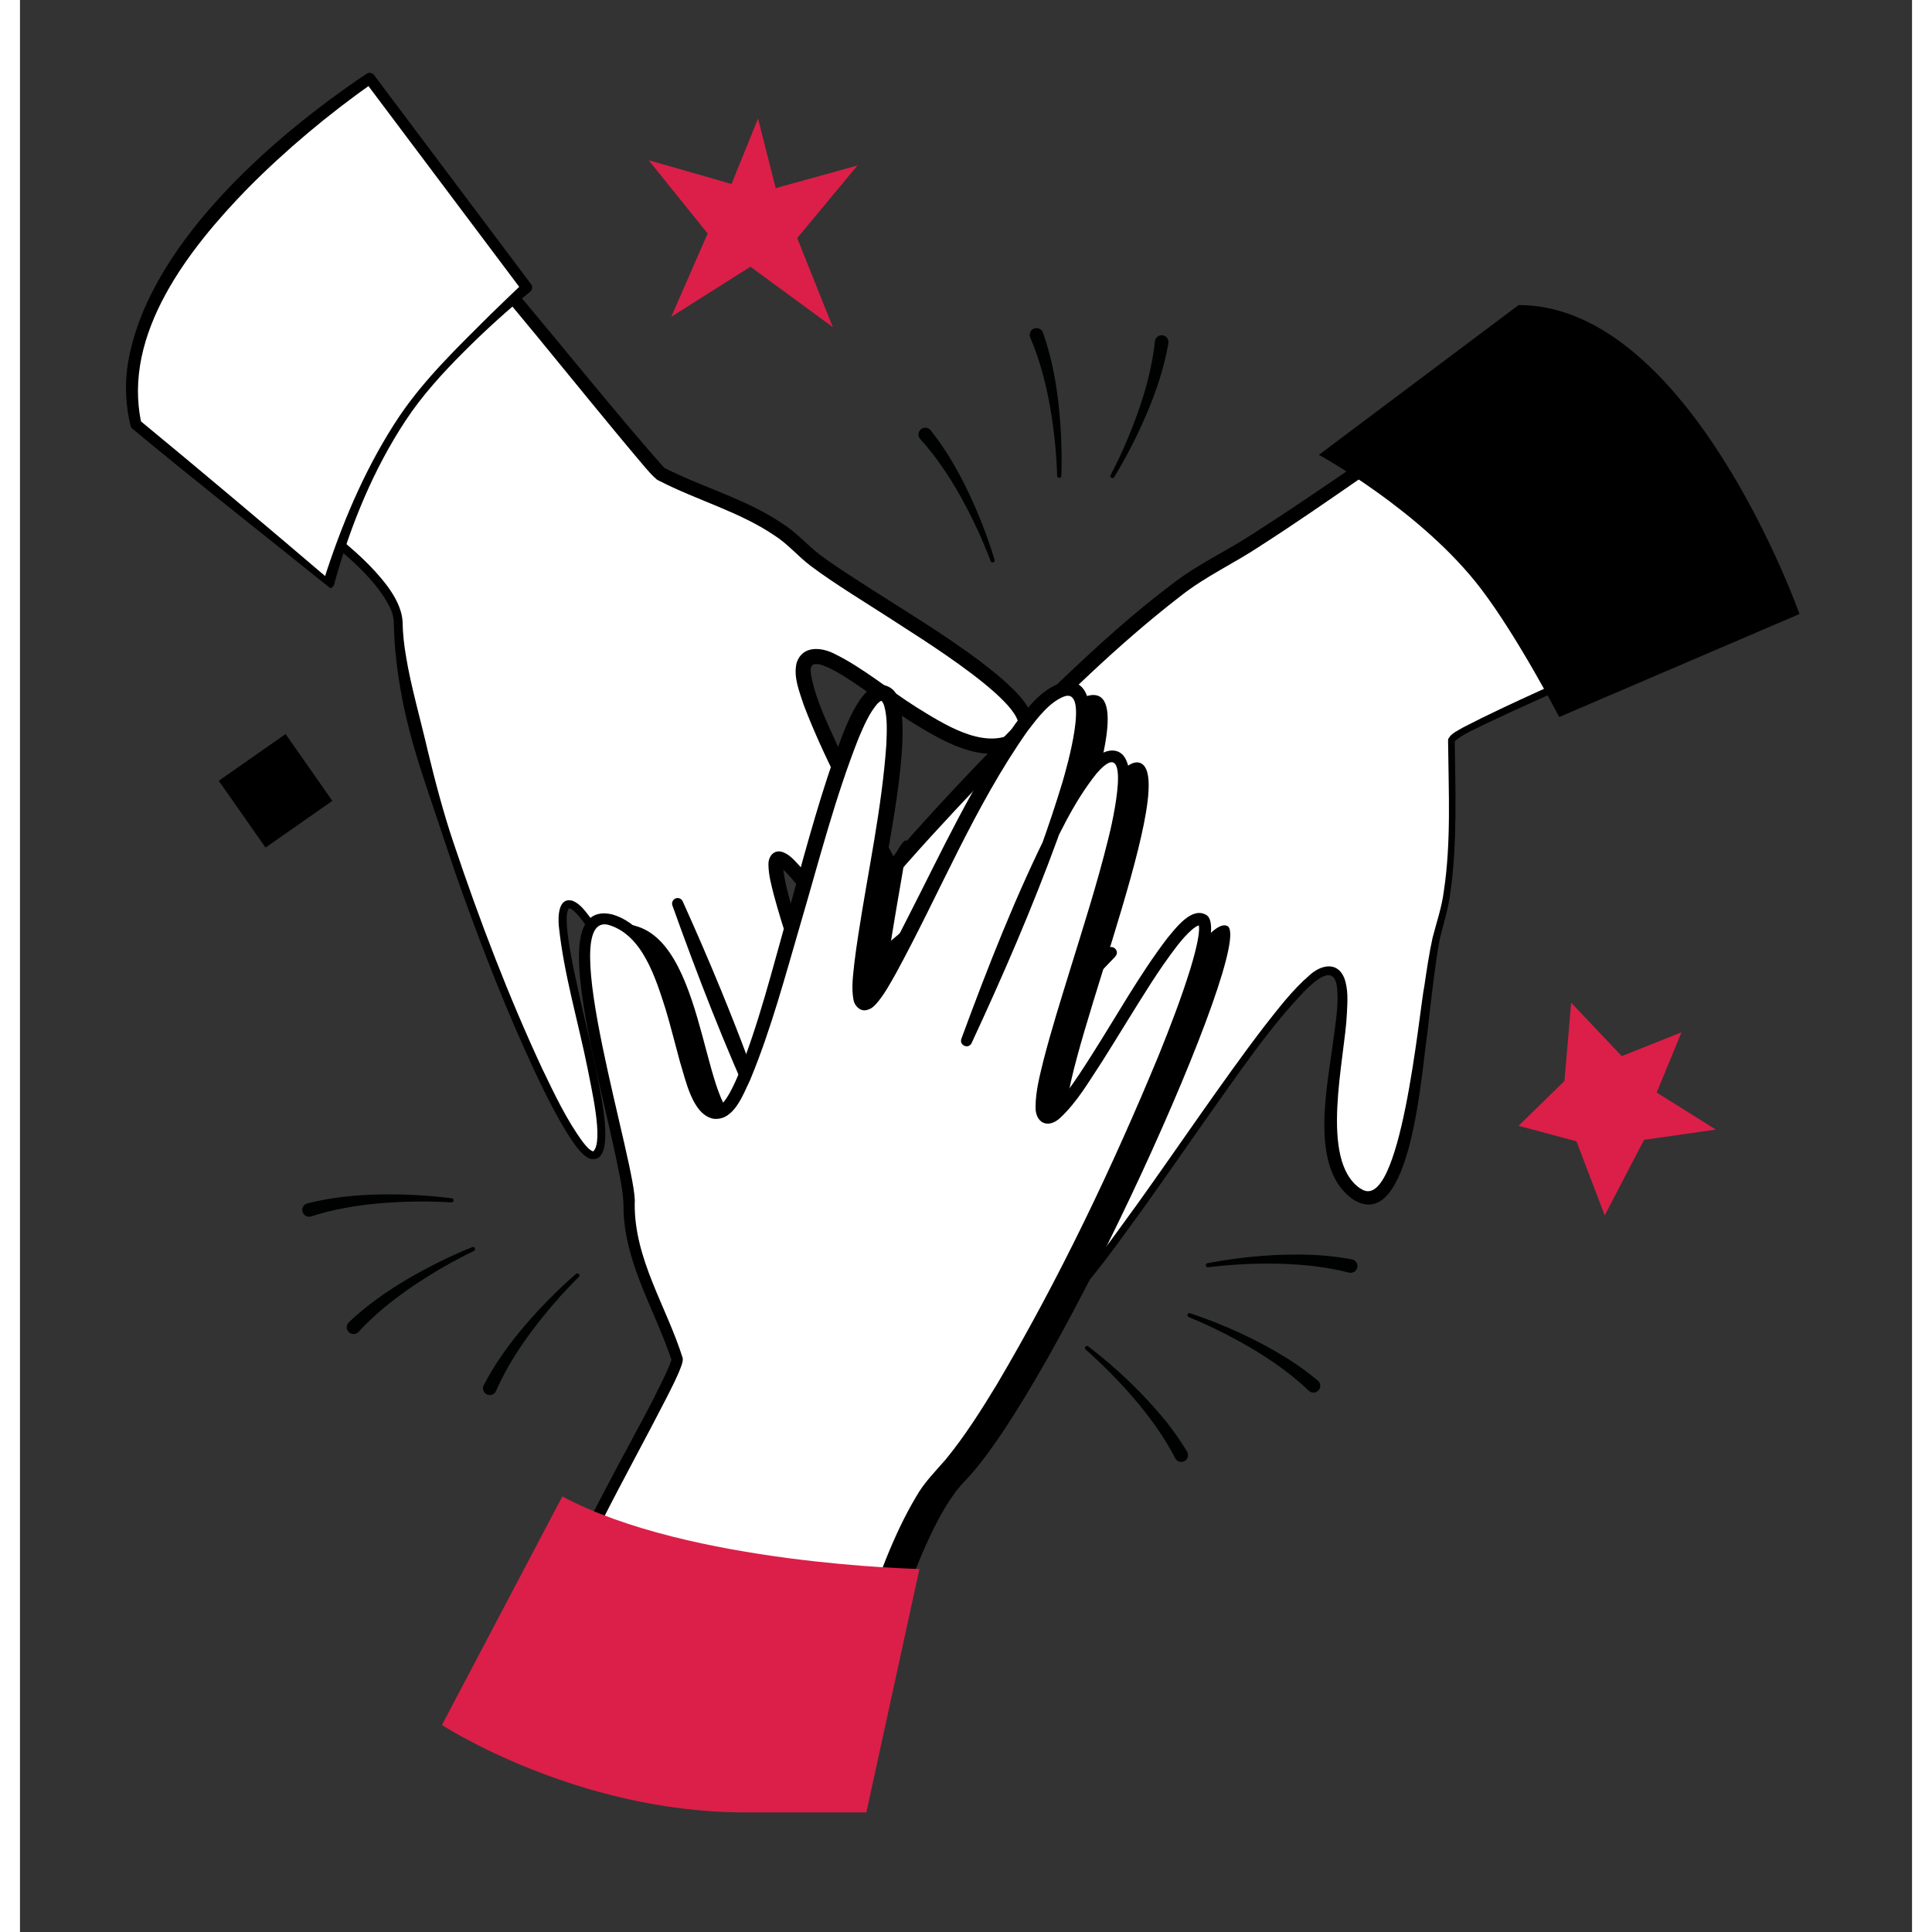 <svg xmlns="http://www.w3.org/2000/svg" xmlns:xlink="http://www.w3.org/1999/xlink" width="500" zoomAndPan="magnify" viewBox="0 0 375.12 383.04" height="500" preserveAspectRatio="xMidYMid meet" version="1.2"><rect x="0" y="0" width="375.12" height="383.04" fill="#333333" stroke="none"/><defs><clipPath id="35c956ed3b"><path d="M 21 14.441 L 102 14.441 L 102 117 L 21 117 Z M 21 14.441 "/></clipPath><clipPath id="0d14e955d2"><path d="M 83 296 L 179 296 L 179 359.328 L 83 359.328 Z M 83 296 "/></clipPath></defs><g id="6a20e35b6b"><path style=" stroke:none;fill-rule:nonzero;fill:#ffffff;fill-opacity:1;" d="M 197.559 146.75 C 184.234 154.289 159.465 123.191 155.523 131.59 C 151.578 139.992 197.27 210.102 190.836 216.43 C 184.402 222.758 154.086 167.816 150.188 170.293 C 146.293 172.77 173.816 234.75 164.863 243.109 C 155.906 251.469 130.387 179.148 130.387 179.148 C 130.387 179.148 157.168 237.125 148.707 240.02 C 140.25 242.91 115.695 180.266 109.094 179.297 C 102.492 178.336 120.105 226.566 113.93 229.02 C 107.758 231.477 75.121 149.387 74.996 123.586 C 74.93 109.332 27.543 86.117 28.594 80.895 C 32.082 63.496 55.918 27.719 71.902 32.016 C 79.215 33.98 124.613 92.707 127.113 93.984 C 137.102 99.078 147.566 101.215 155.254 109.027 C 162.938 116.84 209.629 139.922 197.566 146.75 Z M 197.559 146.75 "/><path style=" stroke:none;fill-rule:nonzero;fill:#000000;fill-opacity:1;" d="M 198.305 148.066 C 190.883 152.004 182.418 146.648 176.215 142.812 C 173.066 140.773 170.055 138.594 167.031 136.5 C 164.801 134.98 162.582 133.434 160.168 132.316 C 159.191 131.898 158.203 131.484 157.336 131.719 C 156.613 132.105 156.77 132.969 156.824 133.715 C 157.75 138.91 160.336 143.922 162.527 148.785 C 168.895 162.102 176.098 175.043 182.73 188.266 C 186.047 194.98 189.406 201.586 191.809 208.75 C 192.637 211.648 194.43 216.766 190.605 218.27 C 187.312 219.133 184.258 215.594 182.25 213.66 C 173.457 203.977 166.637 192.836 159.066 182.277 C 156.41 178.691 153.957 174.746 150.695 171.832 C 150.559 171.734 150.43 171.652 150.367 171.629 C 150.336 171.609 150.336 171.621 150.387 171.629 C 150.441 171.641 150.598 171.652 150.789 171.578 C 150.988 171.504 151.16 171.336 151.211 171.242 C 151.27 171.164 151.262 171.133 151.262 171.156 C 151.25 171.195 151.23 171.348 151.23 171.504 C 151.723 176.734 153.82 182.035 155.312 187.129 C 158.684 197.695 162.266 208.266 165.055 219.031 C 166.422 224.48 167.73 230.012 167.973 235.684 C 168.012 237.609 167.984 239.59 167.273 241.652 C 165.609 246.141 161.746 245.879 158.727 242.625 C 155.422 239.16 153.094 234.914 150.844 230.82 C 149.086 227.527 147.461 224.18 145.895 220.809 C 139.703 207.309 134.355 193.496 129.352 179.523 C 129.141 178.945 129.445 178.312 130.023 178.105 C 130.562 177.914 131.156 178.18 131.387 178.688 C 134.039 184.547 136.574 190.426 139.016 196.363 C 142.648 205.281 146.164 214.273 148.891 223.527 C 149.777 226.629 150.602 229.758 151.055 233.02 C 151.254 234.652 151.434 236.309 151.094 238.109 C 150.863 239.688 149.465 241.34 147.691 240.988 C 145.406 240.527 143.922 238.641 142.492 237.02 C 137.488 230.66 133.805 223.398 129.992 216.355 C 125.496 207.867 121.27 199.254 116.637 190.848 C 115.086 188.074 113.5 185.293 111.676 182.758 C 111.004 181.875 110.32 180.945 109.441 180.316 C 109.234 180.203 109.066 180.074 108.875 180.094 C 108.758 180.129 108.73 180.203 108.652 180.371 C 108.309 181.328 108.383 182.496 108.434 183.566 C 108.672 186.668 109.305 189.812 109.941 192.93 C 111.254 199.172 112.801 205.395 114.121 211.672 C 114.652 214.754 118.891 231.539 112.801 229.66 C 111.023 228.672 110.031 226.934 108.93 225.355 C 106.324 221.27 104.191 216.914 102.117 212.555 C 96.684 200.922 91.996 188.973 87.668 176.895 C 85.492 170.859 83.555 164.746 81.48 158.672 C 79.414 152.586 77.43 146.449 76.109 140.148 C 75.121 135.402 74.426 130.57 74.184 125.715 C 74.109 124.262 74.25 122.602 73.68 121.211 C 69.961 112.031 54.078 102.004 45.852 96.145 L 37.922 90.711 C 35.293 88.859 32.652 87.035 30.176 84.844 C 29.07 83.738 27.48 82.539 27.648 80.715 C 30.289 69.379 36.379 59.152 43.117 49.793 C 49.25 41.719 60.863 28.258 72.16 30.898 C 73.387 31.258 74.445 32.129 75.371 32.867 C 77.914 34.996 80.141 37.316 82.363 39.648 C 98.23 56.566 112.242 75.168 127.531 92.539 C 127.645 92.648 127.805 92.793 127.816 92.797 C 127.871 92.828 127.656 92.707 127.766 92.77 L 127.898 92.836 L 128.16 92.965 L 129.215 93.48 C 136.473 96.965 144.324 99.188 151.102 103.762 C 153.852 105.473 156 107.996 158.535 109.941 C 161.023 111.809 163.707 113.543 166.383 115.27 C 174.238 120.355 183.023 125.57 190.5 131.215 C 194.746 134.547 206.293 143.004 198.293 148.055 Z M 196.816 145.434 C 203.875 141.73 176.195 125.117 172.93 122.875 C 168.09 119.738 161.371 115.672 156.809 112.227 C 154.242 110.301 152.23 107.816 149.516 106.113 C 142.621 101.457 134.344 99.219 126.934 95.426 L 126.66 95.289 L 126.523 95.223 C 126.523 95.223 126.238 95.066 126.223 95.035 C 125.297 94.258 124.676 93.488 123.93 92.648 C 109.434 75.539 95.84 57.746 80.668 41.266 C 78.492 38.953 76.281 36.637 73.922 34.645 C 73.152 34.035 72.449 33.406 71.586 33.105 C 66.605 31.895 61.836 34.57 57.852 37.465 C 45.66 46.828 33.168 65.957 29.566 80.941 L 29.535 81.078 C 29.547 81.215 29.723 81.547 29.934 81.832 C 32.441 84.758 35.848 86.863 38.996 89.18 C 46.727 94.562 55.156 100.102 62.457 105.988 C 66.211 109.059 69.93 112.301 72.859 116.227 C 74.328 118.242 75.68 120.609 75.855 123.211 C 75.887 125.582 76.152 127.949 76.566 130.293 C 77.418 135.684 79.617 143.453 80.848 148.859 C 82.352 155.059 83.977 161.25 86.027 167.301 C 91.105 182.434 96.809 197.402 103.539 211.879 C 105.949 216.859 108.309 221.938 111.59 226.406 C 112.168 227.148 112.887 228.039 113.637 228.281 C 113.637 228.281 113.637 228.285 113.656 228.273 C 115.824 226.324 113.121 215.078 112.57 212.004 C 110.684 202.562 107.863 193.316 106.84 183.676 C 106.664 181.82 106.664 177.734 109.613 178.609 C 111.098 179.23 112.035 180.602 112.969 181.793 C 116.719 187.105 119.582 192.832 122.625 198.527 C 125.602 204.203 128.508 209.902 131.508 215.547 C 135.312 222.535 138.953 229.66 143.863 235.883 C 148.188 241.109 150.148 240.031 149.207 233.273 C 148.238 227.051 146.133 220.957 144.051 215.004 C 139.723 203.004 134.691 191.215 129.383 179.613 L 131.418 178.789 C 133.922 185.727 136.566 192.625 139.324 199.477 C 143.484 209.719 147.809 219.91 153.023 229.641 C 155.23 233.602 157.43 237.578 160.527 240.82 C 161.352 241.609 162.188 242.367 163.199 242.496 C 165.367 242.23 165.391 237.656 165.328 235.777 C 165.062 230.348 163.77 225 162.434 219.711 C 159.625 208.996 156.043 198.543 152.645 187.98 C 151.516 184.445 150.387 180.918 149.422 177.285 C 148.938 175.312 148.441 173.602 148.391 171.461 C 148.316 170.059 149.23 168.547 150.844 168.832 C 152.473 169.199 153.578 170.641 154.578 171.684 C 159.473 177.449 163.441 183.621 167.77 189.727 C 172 195.781 176.215 201.855 180.816 207.531 C 183.039 210.164 185.445 213.156 188.27 214.973 C 188.598 215.164 188.93 215.324 189.195 215.398 C 189.469 215.488 189.641 215.469 189.688 215.449 C 189.711 215.438 189.723 215.43 189.766 215.398 C 189.805 215.363 189.785 215.395 189.82 215.32 C 189.883 215.215 189.945 214.902 189.957 214.566 C 189.965 212.996 189.469 211.219 188.973 209.656 C 184.027 195.836 176.512 183 169.867 169.922 C 164.781 160.004 159.379 150.227 155.379 139.75 C 154.566 137.191 153.273 134.234 153.992 131.367 C 155.16 127.961 158.809 128.293 161.391 129.578 C 167.297 132.473 172.34 136.836 177.836 140.285 C 183.035 143.477 190.828 148.574 196.805 145.438 L 196.816 145.438 Z M 196.816 145.434 "/><path style=" stroke:none;fill-rule:nonzero;fill:#ffffff;fill-opacity:1;" d="M 61.227 115.59 C 61.227 115.59 67.215 93.117 79.457 78.031 C 87.145 68.555 100.441 56.996 100.441 56.996 L 69.32 15.539 C 69.32 15.539 14.938 51.082 22.996 84.148 L 61.227 115.586 Z M 61.227 115.59 "/><g clip-rule="nonzero" clip-path="url(#35c956ed3b)"><path style=" stroke:none;fill-rule:nonzero;fill:#000000;fill-opacity:1;" d="M 60.895 114.543 C 60.613 114.574 60.211 114.988 60.184 115.23 L 60.203 115.164 C 60.359 114.648 60.668 113.66 60.844 113.125 C 64.395 102.418 68.93 91.953 75.203 82.551 C 80.27 75.055 86.848 68.766 93.227 62.41 C 95.379 60.316 97.527 58.238 99.723 56.164 L 99.566 57.652 L 68.445 16.207 L 69.93 16.465 C 61.121 22.684 52.75 29.676 45.156 37.34 C 33.523 49.281 20.215 66.199 24.07 83.895 L 23.699 83.305 C 34.555 92.227 50.055 105.293 60.895 114.543 Z M 61.562 116.641 C 49.957 107.312 33.543 94.375 22.277 84.984 C 22.09 84.836 21.973 84.633 21.93 84.414 C 21.008 80.75 20.812 76.918 21.238 73.18 C 24.414 49.449 49.75 27.309 68.719 14.629 C 69.203 14.297 69.859 14.422 70.203 14.887 L 101.324 56.336 C 101.672 56.805 101.59 57.453 101.16 57.828 C 96.555 61.586 92.125 65.609 87.926 69.828 C 83.734 74.023 79.719 78.43 76.449 83.391 C 70.129 92.98 65.699 103.785 62.57 114.816 L 62.426 115.348 L 62.359 115.617 L 62.328 115.746 L 62.309 115.816 C 62.289 115.902 62.191 116.148 62.047 116.301 C 61.906 116.469 61.719 116.578 61.562 116.641 Z M 61.562 116.641 "/></g><path style=" stroke:none;fill-rule:nonzero;fill:#ffffff;fill-opacity:1;" d="M 265.074 236.738 C 252.242 228.379 268.453 192.078 259.18 192.438 C 249.91 192.805 208.695 265.637 200.117 262.84 C 191.543 260.047 226.363 207.84 222.371 205.52 C 218.383 203.203 186.461 251.742 174.918 247.637 C 163.371 243.531 216.371 188.863 216.371 188.863 C 216.371 188.863 166.246 242.477 159.789 236.297 C 153.328 230.125 197.641 179.484 195.457 173.18 C 193.273 166.879 158.559 204.711 153.539 200.359 C 148.516 196.012 214.316 123.781 237.164 111.797 C 249.785 105.176 284.574 79.273 289.691 77.793 C 306.742 72.887 332.551 100.605 336.098 116.77 C 337.719 124.168 283.801 143.973 283.816 146.781 C 283.891 157.988 284.742 173.484 281.348 183.906 C 277.949 194.328 276.695 244.297 265.082 236.734 L 265.074 236.734 Z M 265.074 236.738 "/><path style=" stroke:none;fill-rule:nonzero;fill:#000000;fill-opacity:1;" d="M 264.359 237.832 C 255.387 231.703 259.305 215.141 260.41 206.023 C 260.852 202.617 261.508 198.98 261.105 195.625 C 260.461 190.949 256.586 194.625 254.785 196.391 C 247.379 204.078 241.43 213.109 235.207 221.785 C 231.098 227.641 227.016 233.527 222.848 239.367 C 217.562 246.602 212.441 254.086 206.039 260.445 C 204.418 261.848 202.754 263.656 200.375 263.637 C 198.082 263.395 197.809 260.656 198.113 258.949 C 199.051 253.527 201.555 248.613 203.812 243.688 C 205.367 240.445 207 237.254 208.652 234.074 C 212.719 226.113 217.215 218.375 220.773 210.195 C 221.254 208.898 221.949 207.508 221.91 206.141 C 221.906 206.09 221.895 206.098 221.91 206.113 C 221.93 206.152 221.992 206.195 222.016 206.195 C 221.539 206.281 220.855 206.836 220.391 207.207 C 218.391 208.914 216.625 210.93 214.863 212.898 C 207.789 220.953 201.059 229.41 193.547 237.109 C 189.398 241.148 181.34 249.754 175.195 248.625 C 174.109 248.434 172.887 247.562 172.594 246.414 C 169.637 236.465 207.379 196.887 215.578 188.098 C 216.602 187.074 218.141 188.551 217.172 189.613 C 204.027 203.477 190.723 217.215 176.023 229.465 C 173.531 231.484 171 233.453 168.246 235.219 C 166.016 236.535 163.781 238.098 160.938 238.105 C 156.832 237.75 157.598 232.961 158.719 230.312 C 160.496 225.754 163.109 221.629 165.684 217.535 C 174.152 204.145 184.266 191.801 192.27 178.16 C 192.977 176.789 193.852 175.281 194.062 173.809 C 194.062 173.707 194.062 173.633 194.062 173.641 C 194.078 173.695 194.094 173.707 194.145 173.777 C 194.219 173.871 194.363 173.938 194.398 173.938 C 194.469 173.938 194.227 173.938 193.965 174.027 C 193.699 174.105 193.387 174.23 193.078 174.387 C 190.457 175.727 187.922 177.777 185.555 179.641 C 178.102 185.625 171.184 192.086 163.422 197.816 C 161.004 199.496 158.559 201.375 155.602 202.109 C 155.094 202.207 154.504 202.289 153.77 202.117 C 152.887 201.941 151.949 201.141 151.82 200.207 C 151.559 198.414 152.402 197.234 153.012 195.863 C 156.988 188.805 162.277 182.664 167.34 176.48 C 179.691 161.879 192.816 147.992 206.59 134.746 C 213.516 128.141 220.621 121.676 228.289 115.902 C 233.277 111.965 239.184 109.301 244.535 105.773 C 257.945 97.238 270.707 87.844 284.184 79.367 C 285.93 78.348 287.754 77.066 289.812 76.535 C 294.32 75.391 299.195 76.434 303.32 78.188 C 316.906 84.141 330.363 98.996 335.793 112.727 C 336.223 113.879 336.586 115.059 336.867 116.254 C 337.004 116.758 337.059 117.367 336.891 117.859 C 335.574 121.629 328.695 125.031 325.348 127 C 316.945 131.539 308.207 135.426 299.531 139.371 C 296.641 140.68 293.75 141.992 290.891 143.352 C 288.742 144.457 286.281 145.402 284.457 146.949 C 284.57 156.07 285.012 167.211 283.586 176.945 C 283.203 180.125 282.215 183.156 281.465 186.262 C 280.484 191.613 279.621 199.574 279 205.082 C 277.918 211.656 275.898 244.879 264.348 237.84 L 264.359 237.84 Z M 265.789 235.641 C 273.715 241.273 277.422 200.32 278.445 195.395 C 278.91 192.246 279.371 189.098 280.059 185.949 C 280.832 182.895 281.891 179.895 282.289 176.738 C 283.77 166.945 283.234 157.02 283.141 147.129 C 283.141 146.918 283.109 146.664 283.207 146.434 C 283.828 145.332 285.066 144.879 286.023 144.27 C 295.898 139.137 306.23 134.949 316.176 129.977 C 321.762 127.16 327.531 124.336 332.488 120.539 C 333.551 119.672 334.805 118.621 335.223 117.41 C 335.258 117.223 335.285 117.117 335.234 116.945 C 334.949 115.734 334.582 114.543 334.129 113.375 C 329.395 101.945 320.547 91.973 310.566 84.793 C 304.754 80.832 297.551 77.168 290.418 78.867 C 288.656 79.352 287.152 80.508 285.5 81.465 C 272.199 90.047 259.41 99.566 246.062 108.137 C 240.828 111.648 235.059 114.238 230.047 118.219 C 217.551 127.875 206.285 139.016 195.207 150.297 C 182.141 163.969 169.023 177.902 158.086 193.332 C 156.82 195.285 155.242 197.488 154.777 199.625 C 154.777 199.562 154.676 199.383 154.602 199.312 C 154.555 199.258 154.516 199.234 154.523 199.238 C 154.496 199.223 154.465 199.215 154.492 199.223 C 155.66 199.234 156.77 198.508 157.84 197.949 C 164.496 193.848 170.266 188.473 176.344 183.434 C 180.008 180.355 183.66 177.23 187.562 174.398 C 189.25 173.223 191.047 171.902 193.145 171.223 C 194.605 170.711 196.547 171.164 196.926 173.027 C 197.074 173.812 196.965 174.344 196.863 174.84 C 196.418 176.629 195.652 178.031 194.82 179.578 C 190.027 187.926 184.215 195.539 178.742 203.383 C 173.309 211.141 167.707 218.82 163.191 227.125 C 162.148 229.145 161.117 231.188 160.613 233.359 C 160.473 234.02 160.434 234.695 160.547 235.062 C 161 236.59 165.91 233.652 166.855 233.039 C 169.465 231.387 171.969 229.473 174.422 227.512 C 189.062 215.449 202.43 201.816 215.566 188.129 L 217.16 189.652 C 207.262 199.934 197.59 210.52 188.578 221.59 C 186.34 224.367 184.145 227.18 182.055 230.062 C 179.078 234.34 175.785 238.715 174.328 243.715 C 174.012 245.129 173.891 246.621 175.574 246.953 C 178.75 247.445 181.977 244.973 184.512 243.125 C 195.605 234.105 204.191 222.504 213.715 211.891 C 215.883 209.551 217.926 207.023 220.605 205.207 C 221.277 204.766 222.484 204.371 223.129 205.246 C 223.453 205.711 223.457 206.281 223.414 206.742 C 223.227 208.188 222.676 209.48 222.152 210.785 C 218.547 219.02 214.035 226.809 209.957 234.777 C 206.703 241.105 203.367 247.469 200.914 254.141 C 198.988 259.281 197.945 266.113 205.023 259.406 C 211.336 253.133 216.402 245.73 221.656 238.539 C 225.816 232.719 229.898 226.832 234.016 220.969 C 238.141 215.113 242.281 209.258 246.648 203.555 C 249.43 200.023 252.188 196.359 255.641 193.371 C 257.809 191.363 261.105 190.477 262.539 193.855 C 263.391 196.141 263.188 198.656 263.074 200.93 C 262.715 209.777 257.465 230.137 265.781 235.664 L 265.781 235.641 Z M 265.789 235.641 "/><path style=" stroke:none;fill-rule:nonzero;fill:#000000;fill-opacity:1;" d="M 257.523 90.18 C 257.523 90.18 277.941 101.312 289.699 116.785 C 297.082 126.496 305.168 142.152 305.168 142.152 L 352.809 121.734 C 352.809 121.734 331.152 60.48 297.125 60.48 L 257.527 90.18 Z M 257.523 90.18 "/><path style=" stroke:none;fill-rule:nonzero;fill:#000000;fill-opacity:1;" d="M 122.012 183.566 C 136.797 187.531 135.281 224.875 143.984 221.652 C 152.684 218.43 178.207 153.711 175.668 168.938 C 173.129 184.168 170.031 199.512 172.285 199.996 C 176.801 200.965 200.648 137.477 212.895 137.793 C 225.141 138.109 192.617 207.566 192.617 207.566 C 192.617 207.566 214.188 147.465 222.242 151.328 C 230.297 155.195 203.871 217.07 207.902 222.391 C 211.93 227.707 233.203 180.98 239.324 183.559 C 245.449 186.137 205.285 275.207 187.281 293.684 C 177.332 303.891 170.371 336.18 165.961 339.168 C 151.273 349.117 117.488 344.434 109.105 330.164 C 105.266 323.637 136.121 273.23 135.23 270.566 C 131.688 259.93 125.723 251.066 125.723 240.109 C 125.723 229.156 108.633 179.957 122.016 183.551 L 122.016 183.566 Z M 122.012 183.566 "/><path style=" stroke:none;fill-rule:nonzero;fill:#ffffff;fill-opacity:1;" d="M 117.059 182.328 C 131.848 186.297 130.332 223.641 139.031 220.418 C 147.734 217.195 161.695 137.371 170.719 137.371 C 179.742 137.371 162.824 197.801 167.336 198.77 C 171.848 199.738 195.699 136.246 207.945 136.562 C 220.191 136.887 187.668 206.34 187.668 206.34 C 187.668 206.34 209.234 146.234 217.293 150.098 C 225.348 153.965 198.922 215.84 202.949 221.164 C 206.98 226.48 228.254 179.75 234.375 182.328 C 240.5 184.906 200.336 273.977 182.332 292.453 C 172.383 302.664 165.422 334.949 161.012 337.938 C 146.324 347.887 112.539 343.203 104.156 328.934 C 100.316 322.406 131.172 272 130.281 269.336 C 126.738 258.699 120.773 249.836 120.773 238.883 C 120.773 227.926 103.684 178.727 117.066 182.324 Z M 117.059 182.328 "/><path style=" stroke:none;fill-rule:nonzero;fill:#000000;fill-opacity:1;" d="M 117.348 181.266 C 127.762 184.23 130.395 200.898 133.125 209.898 C 133.797 211.91 135.723 220.438 138.609 219.27 C 139.133 219.051 139.617 218.363 139.996 217.848 C 140.922 216.469 141.68 214.836 142.375 213.195 C 146.438 203.09 149.094 192.434 152.055 181.93 C 154.992 171.344 157.77 160.672 161.383 150.266 C 162.914 146.363 165.82 136.656 170.223 135.832 C 171.484 135.578 172.93 136.348 173.527 137.277 C 177.531 143.078 172.148 167.219 171.043 175.031 C 170.117 180.422 169.137 185.793 168.453 191.203 C 168.227 193.332 167.867 195.793 168.223 197.637 C 168.184 197.59 168.117 197.488 167.91 197.371 C 167.73 197.258 167.426 197.238 167.297 197.27 C 167.023 197.34 167.129 197.34 167.199 197.27 C 167.59 196.953 167.926 196.484 168.266 196.027 C 171.258 191.605 173.594 186.609 176.07 181.82 C 182.762 168.766 188.91 155.281 197.492 143.285 C 199.875 140.242 202.344 136.875 206.16 135.473 C 212.355 133.738 212.484 140.801 211.781 144.918 C 210.633 152.312 208.191 159.27 205.727 166.258 C 200.684 180.055 194.859 193.496 188.672 206.805 C 188.059 208.066 186.188 207.266 186.637 205.965 C 191.922 191.625 197.484 177.379 204.367 163.711 C 206.949 158.941 209.379 153.836 213.465 150.098 C 214.957 148.73 217.727 147.961 219.105 150.281 C 220.402 152.668 219.961 155.309 219.762 157.762 C 217.973 169.926 213.824 181.539 210.34 193.266 C 208.555 199.086 206.734 204.902 205.23 210.754 C 204.566 213.547 203.738 216.605 203.734 219.41 C 203.758 219.801 203.77 220.176 203.906 220.438 C 203.918 220.453 203.934 220.453 203.871 220.418 C 203.812 220.387 203.734 220.387 203.746 220.387 C 205.266 219.66 206.297 218.051 207.441 216.652 C 209.223 214.27 210.871 211.715 212.492 209.156 C 217.434 201.414 221.863 193.379 227.445 186.035 C 229.117 184.062 232.371 179.547 235.312 181.473 C 240.93 185.562 216.695 235.84 213.023 243.422 C 206.262 257.102 199.207 270.723 190.762 283.484 C 188.25 287.293 185.371 291.023 182.215 294.34 C 179.395 297.789 177.418 301.848 175.582 305.922 C 173.133 311.438 171.09 317.164 169.035 322.895 C 168.004 325.766 166.984 328.641 165.855 331.512 C 164.941 333.703 164.117 335.945 162.664 337.926 C 162.141 338.633 161.324 339.176 160.566 339.602 C 145.742 348.508 112.633 344.906 103.148 329.484 C 99.223 323.504 122.414 284.262 126.328 275.84 C 127.277 273.953 128.66 271.25 129.176 269.574 C 129.207 269.73 129.215 269.715 129.184 269.641 L 129.09 269.375 L 128.719 268.312 C 125.711 259.805 120.762 251.469 119.816 242.191 C 119.668 241.078 119.668 239.805 119.645 238.676 C 119.582 236.844 119.258 235.035 118.922 233.199 C 116.59 221.258 113.148 209.488 111.441 197.363 C 110.867 192.438 108.867 179.371 117.348 181.273 Z M 116.773 183.391 C 105.793 180.305 122.582 232.043 121.879 238.621 C 121.781 249.625 128.145 258.941 131.398 269.258 C 131.449 269.691 131.34 270.125 131.25 270.43 C 130.469 272.734 129.383 274.723 128.332 276.852 C 124.16 284.992 119.75 293.004 115.605 301.148 C 112.199 307.922 108.758 314.672 106.23 321.789 C 105.59 323.789 104.832 325.91 105 327.922 C 105.023 328.105 105.066 328.211 105.129 328.348 L 105.262 328.559 C 105.441 328.863 105.641 329.156 105.844 329.449 C 115.352 342.684 148.281 346.371 160.84 336.492 C 163.621 332.137 164.988 326.938 166.852 322.109 C 169.984 313.492 172.941 304.664 177.688 296.707 C 179.207 294.004 181.449 291.746 183.469 289.434 C 187.281 284.797 190.543 279.648 193.668 274.5 C 206.02 253.594 216.547 231.527 225.816 209.098 C 228.086 203.469 230.277 197.785 232.055 192.035 C 232.699 189.898 233.309 187.75 233.645 185.566 C 233.742 184.75 233.855 183.98 233.688 183.324 C 233.668 183.266 233.656 183.297 233.766 183.391 C 233.949 183.508 233.891 183.461 233.879 183.465 C 233.438 183.465 232.855 183.898 232.301 184.367 C 231.27 185.262 230.301 186.398 229.391 187.559 C 225.719 192.316 222.57 197.559 219.379 202.68 C 217.777 205.27 216.188 207.871 214.547 210.457 C 211.945 214.367 209.676 218.438 206.145 221.715 C 203.695 223.875 201.305 222.547 201.348 219.484 C 201.375 216.188 202.188 213.281 202.934 210.172 C 204.473 204.223 206.305 198.402 208.098 192.57 C 210.789 183.852 213.582 175.168 215.762 166.316 C 216.594 163.113 220.758 144.875 213.453 153.344 C 208.766 159.184 205.641 166.188 202.43 172.934 C 197.387 183.973 192.895 195.316 188.715 206.719 L 186.68 205.879 C 194.152 189.285 201.418 172.465 206.695 155.039 C 207.496 152.309 212.129 136.234 206.996 138.09 C 204.062 139.234 201.703 142.395 199.746 144.953 C 189.246 159.883 182.402 176.969 173.68 192.961 C 172.52 195 171.379 197.16 169.77 199.012 C 169.16 199.613 168.895 199.992 167.801 200.27 C 166.465 200.543 165.426 199.301 165.246 198.203 C 164.789 195.688 165.203 193.223 165.434 190.844 C 165.656 189 165.926 187.172 166.203 185.359 C 168.121 172.754 170.898 160.227 171.77 147.531 C 171.867 144.973 172.012 142.32 171.34 139.93 C 171.234 139.594 171.09 139.309 170.973 139.141 C 170.844 138.973 170.805 138.973 170.793 138.969 C 170.711 138.969 170.781 138.938 170.594 139.023 C 170.426 139.117 170.184 139.316 169.949 139.57 C 168.336 141.465 167.309 143.918 166.297 146.27 C 161.609 158.113 158.465 170.496 154.875 182.727 C 151.77 193.289 148.977 203.977 144.727 214.199 C 143.332 217.027 141.574 222.207 137.566 221.816 C 133.293 221.102 131.965 213.984 130.855 210.543 C 129.879 206.992 129.016 203.449 127.973 199.984 C 126.016 193.922 123.449 185.43 116.789 183.402 Z M 116.773 183.391 "/><g clip-rule="nonzero" clip-path="url(#0d14e955d2)"><path style=" stroke:none;fill-rule:nonzero;fill:#db1f48;fill-opacity:1;" d="M 107.535 296.676 L 83.66 342 C 83.66 342 110.266 359.328 143.68 359.328 L 167.805 359.328 L 178.328 311.066 C 178.328 311.066 132.641 310.141 107.535 296.684 Z M 107.535 296.676 "/></g><path style=" stroke:none;fill-rule:nonzero;fill:#000202;fill-opacity:1;" d="M 192.441 111.23 C 190.785 106.84 188.766 102.555 186.492 98.457 C 184.227 94.402 181.613 90.496 178.508 87.074 C 177.984 86.52 178.023 85.645 178.586 85.141 C 179.164 84.621 180.07 84.699 180.555 85.309 C 183.574 89.109 185.996 93.297 188.066 97.656 C 190.102 101.984 191.848 106.414 193.23 110.988 C 193.379 111.484 192.629 111.746 192.449 111.242 L 192.449 111.23 Z M 192.441 111.23 "/><path style=" stroke:none;fill-rule:nonzero;fill:#000202;fill-opacity:1;" d="M 205.633 94.34 C 205.496 89.648 204.977 84.938 204.164 80.32 C 203.336 75.75 202.137 71.203 200.312 66.957 C 200 66.27 200.312 65.449 201.012 65.156 C 201.727 64.852 202.566 65.219 202.82 65.949 C 204.441 70.527 205.367 75.273 205.906 80.066 C 206.422 84.816 206.633 89.574 206.461 94.359 C 206.441 94.875 205.641 94.875 205.641 94.34 Z M 205.633 94.34 "/><path style=" stroke:none;fill-rule:nonzero;fill:#000202;fill-opacity:1;" d="M 216.234 94.184 C 218.414 90.027 220.273 85.668 221.82 81.242 C 223.34 76.852 224.52 72.305 225.012 67.703 C 225.074 66.945 225.758 66.391 226.508 66.473 C 227.277 66.555 227.832 67.285 227.688 68.051 C 226.855 72.832 225.34 77.422 223.457 81.867 C 221.582 86.266 219.426 90.512 216.938 94.594 C 216.664 95.035 215.969 94.645 216.23 94.176 L 216.234 94.176 Z M 216.234 94.184 "/><path style=" stroke:none;fill-rule:nonzero;fill:#000202;fill-opacity:1;" d="M 110.781 253.18 C 107.445 256.477 104.355 260.07 101.535 263.816 C 98.754 267.535 96.25 271.516 94.391 275.754 C 94.102 276.453 93.285 276.777 92.598 276.469 C 91.883 276.156 91.586 275.293 91.953 274.605 C 94.195 270.293 97.031 266.383 100.168 262.719 C 103.293 259.098 106.625 255.699 110.242 252.562 C 110.633 252.227 111.18 252.805 110.789 253.172 Z M 110.781 253.18 "/><path style=" stroke:none;fill-rule:nonzero;fill:#000202;fill-opacity:1;" d="M 89.984 248.016 C 85.758 250.055 81.668 252.445 77.777 255.07 C 73.941 257.688 70.285 260.637 67.141 264.035 C 66.637 264.598 65.762 264.641 65.211 264.125 C 64.637 263.598 64.637 262.688 65.203 262.152 C 68.723 258.812 72.68 256.027 76.836 253.582 C 80.965 251.172 85.227 249.043 89.66 247.254 C 90.137 247.059 90.469 247.785 89.984 248.012 Z M 89.984 248.016 "/><path style=" stroke:none;fill-rule:nonzero;fill:#000202;fill-opacity:1;" d="M 85.523 238.391 C 80.84 238.094 76.102 238.172 71.426 238.559 C 66.801 238.957 62.16 239.73 57.762 241.16 C 57.047 241.41 56.262 241.02 56.031 240.297 C 55.789 239.559 56.234 238.758 56.992 238.578 C 61.699 237.391 66.512 236.906 71.332 236.809 C 76.113 236.734 80.871 236.961 85.609 237.578 C 86.121 237.645 86.051 238.441 85.516 238.391 Z M 85.523 238.391 "/><path style=" stroke:none;fill-rule:nonzero;fill:#000202;fill-opacity:1;" d="M 211.781 266.914 C 217.465 271.301 222.699 276.238 227.227 281.82 C 228.73 283.703 230.121 285.695 231.391 287.789 C 231.773 288.43 231.574 289.262 230.934 289.645 C 230.266 290.062 229.363 289.793 229.023 289.086 C 226.906 284.977 224.16 281.156 221.16 277.617 C 219.637 275.832 218.055 274.094 216.402 272.418 C 214.75 270.742 213.043 269.102 211.281 267.566 C 210.883 267.238 211.367 266.605 211.789 266.922 L 211.781 266.922 Z M 211.781 266.914 "/><path style=" stroke:none;fill-rule:nonzero;fill:#000202;fill-opacity:1;" d="M 231.984 260.352 C 238.785 262.648 245.344 265.609 251.438 269.426 C 253.473 270.715 255.43 272.152 257.312 273.715 C 257.883 274.195 257.965 275.043 257.484 275.617 C 257.008 276.188 256.156 276.27 255.586 275.789 C 252.219 272.562 248.355 269.809 244.324 267.418 C 240.289 265.035 236.059 262.898 231.711 261.129 C 231.227 260.945 231.477 260.188 231.984 260.352 Z M 231.984 260.352 "/><path style=" stroke:none;fill-rule:nonzero;fill:#000202;fill-opacity:1;" d="M 235.434 250.438 C 242.488 249.109 249.652 248.477 256.832 248.816 C 259.242 248.949 261.652 249.234 264.055 249.676 C 264.789 249.812 265.273 250.512 265.145 251.246 C 265.012 251.98 264.305 252.465 263.57 252.332 C 259.051 251.164 254.344 250.664 249.652 250.551 C 244.965 250.453 240.234 250.664 235.574 251.246 C 235.066 251.328 234.91 250.539 235.434 250.438 Z M 235.434 250.438 "/><path style=" stroke:none;fill-rule:nonzero;fill:#db1f48;fill-opacity:1;" d="M 141.07 36.477 L 146.332 23.504 L 149.832 37.297 L 166.043 32.812 L 154.094 47.207 L 161.156 64.859 L 144.82 52.883 L 129.133 62.801 L 136.336 46.293 L 124.633 31.758 Z M 141.07 36.477 "/><path style=" stroke:none;fill-rule:nonzero;fill:#000000;fill-opacity:1;" d="M 39.414 154.797 L 52.66 145.531 L 61.93 158.777 L 48.684 168.043 Z M 39.414 154.797 "/><path style=" stroke:none;fill-rule:nonzero;fill:#db1f48;fill-opacity:1;" d="M 317.57 209.387 L 329.41 204.668 L 324.496 216.605 L 336.223 223.953 L 321.988 225.988 L 314.199 240.969 L 308.59 226.281 L 297.121 223.199 L 306.207 214.312 L 307.543 198.801 Z M 317.57 209.387 "/></g></svg>